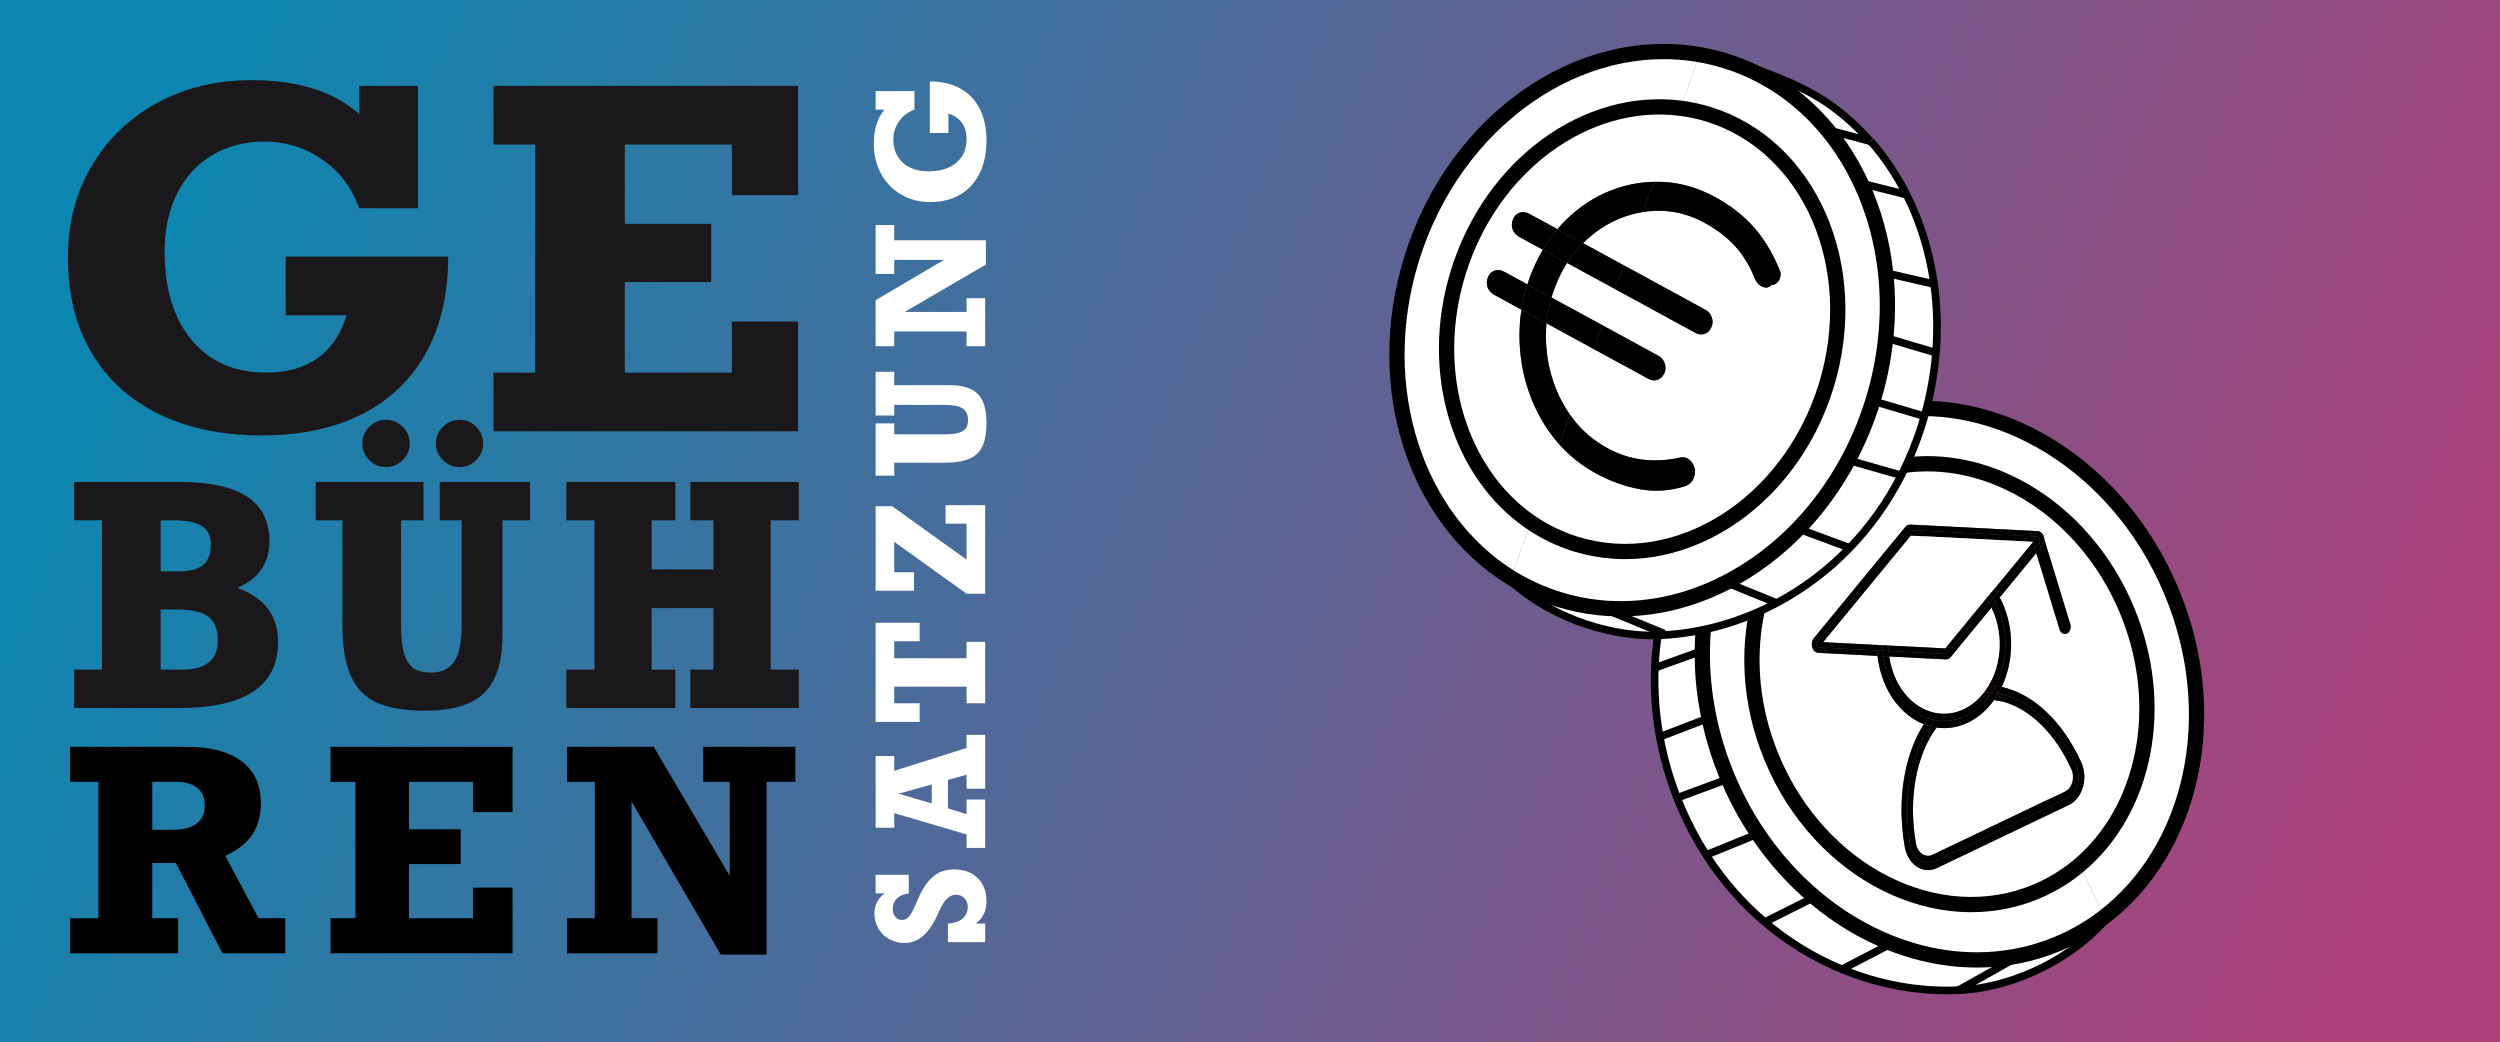<?xml version="1.0" encoding="UTF-8"?>
<svg width="1310px" height="546px" viewBox="0 0 1310 546" version="1.1" xmlns="http://www.w3.org/2000/svg" xmlns:xlink="http://www.w3.org/1999/xlink">
    <rect x="0" y="0" width="1310" height="546" fill="#333333" stroke="none"/>
    <title>header_studiengebuehren</title>
    <defs>
        <linearGradient x1="2.13%" y1="41.576%" x2="100%" y2="58.686%" id="linearGradient-1">
            <stop stop-color="#00A1D7" offset="0%"></stop>
            <stop stop-color="#D4458F" offset="100%"></stop>
        </linearGradient>
    </defs>
    <g id="header_studiengebuehren" stroke="none" stroke-width="1" fill="none" fill-rule="evenodd">
        <g id="background/header" transform="translate(-0, 0)" fill="url(#linearGradient-1)" opacity="0.76">
            <rect id="Rectangle-Copy-35" x="0" y="0" width="1310" height="546"></rect>
        </g>
        <g id="ren" transform="translate(36.718, 391.329)" fill="#000000" fill-rule="nonzero">
            <path d="M99.986,29.5 C99.986,36.104 98.443,41.655 95.356,46.153 C92.27,50.651 87.592,54.312 81.324,57.135 L98.766,89.793 L112.762,89.793 L112.762,108.168 L79.816,108.168 L55.412,60.867 L43.066,60.867 L43.066,89.793 L56.632,89.793 L56.632,108.168 L0,108.168 L0,89.793 L14.858,89.793 L14.858,18.375 L0,18.375 L0,0 L61.729,0 C73.691,0 83.058,2.524 89.829,7.573 C96.6,12.621 99.986,19.93 99.986,29.5 Z M70.557,30.721 C70.557,26.605 69.241,23.519 66.609,21.461 C63.978,19.404 60.389,18.375 55.843,18.375 L43.066,18.375 L43.066,43.497 L53.402,43.497 C64.839,43.497 70.557,39.238 70.557,30.721 Z" id="Shape"></path>
            <polygon id="Path" points="211.125 34.238 211.125 18.375 177.605 18.375 177.605 43.21 204.665 43.21 204.665 61.441 177.605 61.441 177.605 89.793 211.125 89.793 211.125 73.787 231.869 73.787 231.869 108.168 136.477 108.168 136.477 89.793 149.54 89.793 149.54 18.375 136.477 18.375 136.477 0 231.869 0 231.869 34.238"></polygon>
            <polygon id="Path" points="345.664 18.375 331.739 18.375 331.739 0 380.045 0 380.045 18.375 364.972 18.375 364.972 108.886 340.998 108.886 294.199 28.639 294.199 89.793 307.765 89.793 307.765 108.168 260.392 108.168 260.392 89.793 274.963 89.793 274.963 18.375 260.392 18.375 260.392 0 305.827 0 345.664 67.614"></polygon>
        </g>
        <g id="Ge" transform="translate(35.573, 41.98)" fill="#1A181B" fill-rule="nonzero">
            <path d="M152.669,17.777 L152.669,3.003 L183.419,3.003 L183.419,67.146 L152.669,67.146 C148.905,56.495 142.479,48.007 133.39,41.681 C124.301,35.354 114.191,32.191 103.061,32.191 C92.73,32.191 83.582,34.574 75.614,39.338 C67.646,44.103 61.5,50.83 57.176,59.518 C52.852,68.207 50.689,78.316 50.689,89.848 C50.689,109.467 55.434,124.942 64.923,136.273 C74.413,147.604 87.445,153.27 104.021,153.27 C114.992,153.27 124.001,150.687 131.048,145.522 C138.095,140.357 143.1,132.93 146.062,123.24 L114.111,123.24 L114.111,92.49 L199.274,92.49 C199.274,112.189 195.371,129.046 187.563,143.06 C179.755,157.073 168.544,167.764 153.93,175.131 C139.316,182.498 121.839,186.182 101.499,186.182 C80.999,186.182 63.082,182.458 47.747,175.011 C32.412,167.563 20.62,156.833 12.372,142.819 C4.124,128.806 0,112.189 0,92.971 C0,74.953 4.184,58.897 12.552,44.804 C20.92,30.71 32.392,19.719 46.966,11.832 C61.54,3.944 77.996,0 96.334,0 C120.518,0 139.296,5.926 152.669,17.777 Z" id="Path"></path>
            <polygon id="Path" points="347.919 60.299 347.919 33.753 291.824 33.753 291.824 75.313 337.108 75.313 337.108 105.823 291.824 105.823 291.824 153.27 347.919 153.27 347.919 126.483 382.633 126.483 382.633 184.02 222.997 184.02 222.997 153.27 244.858 153.27 244.858 33.753 222.997 33.753 222.997 3.003 382.633 3.003 382.633 60.299"></polygon>
        </g>
        <g id="Büh" transform="translate(38.817, 219.984)" fill="#1A181B" fill-rule="nonzero">
            <path d="M102.354,63.598 C102.354,75.076 96.773,83.225 85.61,88.047 C92.79,90.72 98.136,94.401 101.647,99.092 C105.158,103.783 106.914,109.561 106.914,116.426 C106.914,139.486 89.619,151.016 55.029,151.016 L0,151.016 L0,130.891 L14.622,130.891 L14.622,52.671 L0,52.671 L0,32.546 L55.029,32.546 C71.014,32.546 82.898,35.114 90.68,40.25 C98.463,45.386 102.354,53.169 102.354,63.598 Z M71.617,65.17 C71.617,60.558 69.953,57.322 66.625,55.462 C63.297,53.601 58.619,52.671 52.592,52.671 L45.36,52.671 L45.36,79.399 L54.872,79.399 C60.48,79.399 64.673,78.325 67.45,76.176 C70.228,74.028 71.617,70.359 71.617,65.17 Z M75.312,115.562 C75.312,109.797 73.648,105.656 70.32,103.141 C66.992,100.625 61.266,99.367 53.143,99.367 L45.36,99.367 L45.36,130.891 L57.466,130.891 C62.917,130.891 67.254,129.66 70.477,127.196 C73.7,124.733 75.312,120.855 75.312,115.562 Z" id="Shape"></path>
            <path d="M171.328,52.671 L171.328,108.015 C171.328,114.566 171.944,119.61 173.175,123.148 C174.407,126.685 176.123,129.122 178.325,130.459 C180.526,131.795 183.408,132.463 186.972,132.463 C192.423,132.463 196.471,130.59 199.118,126.843 C201.765,123.095 203.088,116.505 203.088,107.071 L203.088,52.671 L191.61,52.671 L191.61,32.546 L238.936,32.546 L238.936,52.671 L224.471,52.671 L224.471,112.731 C224.471,126.567 221.339,136.643 215.076,142.958 C208.814,149.274 198.371,152.431 183.749,152.431 C173.32,152.431 165,151.042 158.789,148.265 C152.579,145.487 147.993,140.823 145.032,134.271 C142.071,127.72 140.59,118.758 140.59,107.386 L140.59,52.671 L126.597,52.671 L126.597,32.546 L183.12,32.546 L183.12,52.671 L171.328,52.671 Z M175.888,12.421 C175.888,15.723 174.669,18.605 172.232,21.068 C169.795,23.532 166.873,24.763 163.467,24.763 C160.008,24.763 157.073,23.558 154.662,21.147 C152.251,18.736 151.046,15.827 151.046,12.421 C151.046,8.962 152.277,6.027 154.741,3.616 C157.204,1.205 160.113,0 163.467,0 C166.769,0 169.664,1.205 172.154,3.616 C174.643,6.027 175.888,8.962 175.888,12.421 Z M214.33,12.421 C214.33,15.827 213.124,18.736 210.713,21.147 C208.303,23.558 205.368,24.763 201.909,24.763 C198.607,24.763 195.724,23.532 193.261,21.068 C190.798,18.605 189.566,15.723 189.566,12.421 C189.566,9.067 190.798,6.158 193.261,3.695 C195.724,1.232 198.607,0 201.909,0 C205.368,0 208.303,1.205 210.713,3.616 C213.124,6.027 214.33,8.962 214.33,12.421 Z" id="Shape"></path>
            <polygon id="Path" points="302.642 52.671 302.642 78.377 335.031 78.377 335.031 52.671 322.924 52.671 322.924 32.546 379.762 32.546 379.762 52.671 364.982 52.671 364.982 130.891 379.762 130.891 379.762 151.016 322.924 151.016 322.924 130.891 335.031 130.891 335.031 98.66 302.642 98.66 302.642 130.891 315.063 130.891 315.063 151.016 257.911 151.016 257.911 130.891 272.69 130.891 272.69 52.671 257.911 52.671 257.911 32.546 315.063 32.546 315.063 52.671"></polygon>
        </g>
        <g id="satzung" transform="translate(487.4, 268.402) scale(-1, -1) rotate(90) translate(-487.4, -268.402) translate(261.678, 238.885)" fill="#FFFFFF" fill-rule="nonzero">
            <path d="M25.975,5.713 L25.975,0.952 L35.725,0.952 L35.725,18.319 L25.975,18.319 C25.568,15.526 24.661,13.425 23.251,12.016 C21.842,10.607 20.021,9.902 17.786,9.902 C16.212,9.902 14.866,10.347 13.749,11.235 C12.632,12.124 12.073,13.241 12.073,14.587 C12.073,15.78 12.429,16.809 13.14,17.672 C13.851,18.535 14.765,19.265 15.882,19.862 C16.999,20.458 18.675,21.252 20.909,22.242 L23.232,23.232 C28.285,25.416 32.1,27.98 34.677,30.926 C37.254,33.871 38.543,37.553 38.543,41.971 C38.543,47.227 37.032,51.384 34.011,54.444 C30.989,57.503 26.927,59.033 21.823,59.033 C16.847,59.033 12.975,57.167 10.207,53.435 L10.207,58.348 L0.457,58.348 L0.457,38.848 L10.207,38.848 C10.41,42.225 11.28,44.795 12.816,46.56 C14.352,48.325 16.428,49.207 19.043,49.207 C20.795,49.207 22.274,48.61 23.48,47.417 C24.686,46.224 25.289,44.776 25.289,43.075 C25.289,41.349 24.597,39.768 23.213,38.333 C21.83,36.899 19.475,35.458 16.148,34.011 C10.486,31.522 6.379,28.844 3.828,25.975 C1.276,23.105 0,19.805 0,16.072 C0,13.152 0.673,10.486 2.019,8.074 C3.364,5.662 5.224,3.764 7.598,2.38 C9.972,0.997 12.556,0.305 15.349,0.305 C17.583,0.305 19.614,0.762 21.442,1.676 C23.271,2.59 24.781,3.936 25.975,5.713 Z" id="Path"></path>
            <path d="M90.202,10.702 L102.199,48.598 L109.055,48.598 L109.055,58.348 L80.833,58.348 L80.833,48.598 L88.184,48.598 L85.442,38.848 L70.55,38.848 L67.503,48.598 L75.158,48.598 L75.158,58.348 L49.793,58.348 L49.793,48.598 L56.877,48.598 L68.036,10.702 L60.381,10.702 L60.381,0.952 L97.934,0.952 L97.934,10.702 L90.202,10.702 Z M78.243,13.025 L73.102,30.354 L83.08,30.354 L78.243,13.025 Z" id="Shape"></path>
            <polygon id="Path" points="158.124 24.032 158.124 10.702 149.212 10.702 149.212 48.598 157.782 48.598 157.782 58.348 125.599 58.348 125.599 48.598 134.321 48.598 134.321 10.702 125.599 10.702 125.599 24.032 115.849 24.032 115.849 0.952 167.798 0.952 167.798 24.032"></polygon>
            <polygon id="Path" points="200.872 48.598 219.724 48.598 219.724 37.591 229.398 37.591 229.398 58.348 183.009 58.348 183.009 48.598 210.203 10.702 194.245 10.702 194.245 21.062 184.571 21.062 184.571 0.952 228.865 0.952 228.865 9.598"></polygon>
            <path d="M266.547,10.702 L266.547,37.515 C266.547,40.688 266.845,43.132 267.442,44.846 C268.038,46.56 268.87,47.741 269.936,48.388 C271.003,49.036 272.399,49.359 274.126,49.359 C276.766,49.359 278.728,48.452 280.01,46.636 C281.292,44.821 281.933,41.628 281.933,37.058 L281.933,10.702 L276.373,10.702 L276.373,0.952 L299.3,0.952 L299.3,10.702 L292.293,10.702 L292.293,39.8 C292.293,46.503 290.776,51.384 287.741,54.444 C284.707,57.503 279.648,59.033 272.564,59.033 C267.511,59.033 263.481,58.36 260.472,57.015 C257.463,55.669 255.241,53.409 253.807,50.235 C252.372,47.062 251.655,42.72 251.655,37.21 L251.655,10.702 L244.876,10.702 L244.876,0.952 L272.259,0.952 L272.259,10.702 L266.547,10.702 Z" id="Path"></path>
            <polygon id="Path" points="357.968 10.702 350.579 10.702 350.579 0.952 376.211 0.952 376.211 10.702 368.213 10.702 368.213 58.729 355.492 58.729 330.66 16.148 330.66 48.598 337.858 48.598 337.858 58.348 312.721 58.348 312.721 48.598 320.453 48.598 320.453 10.702 312.721 10.702 312.721 0.952 336.83 0.952 357.968 36.829"></polygon>
            <path d="M436.668,5.637 L436.668,0.952 L446.418,0.952 L446.418,21.29 L436.668,21.29 C435.475,17.913 433.437,15.222 430.555,13.216 C427.673,11.21 424.468,10.207 420.938,10.207 C417.663,10.207 414.762,10.962 412.236,12.473 C409.709,13.984 407.761,16.117 406.39,18.872 C405.018,21.626 404.333,24.832 404.333,28.488 C404.333,34.709 405.837,39.616 408.846,43.208 C411.855,46.801 415.987,48.598 421.243,48.598 C424.722,48.598 427.578,47.779 429.812,46.141 C432.047,44.503 433.634,42.148 434.573,39.076 L424.442,39.076 L424.442,29.326 L451.445,29.326 C451.445,35.572 450.207,40.917 447.732,45.36 C445.256,49.804 441.702,53.193 437.068,55.529 C432.434,57.865 426.893,59.033 420.443,59.033 C413.943,59.033 408.262,57.853 403.4,55.491 C398.538,53.13 394.799,49.728 392.184,45.284 C389.568,40.841 388.261,35.572 388.261,29.479 C388.261,23.766 389.587,18.675 392.241,14.206 C394.894,9.737 398.531,6.252 403.152,3.751 C407.773,1.25 412.991,0 418.806,0 C426.474,0 432.428,1.879 436.668,5.637 Z" id="Path"></path>
        </g>
        <g id="Group-76-Copy" transform="translate(732, 27)">
            <path d="M406.724,282.878 C434.047,348.017 417.752,418.888 371.09,454.269 L358.069,426.906 C392.752,397.888 404.338,343.172 383.187,292.752 C360.309,238.2 306.972,207.445 258.865,218.416 L245.844,191.062 C307.411,173.857 377.235,212.593 406.724,282.878" id="Fill-1" fill="#FFFFFF"></path>
            <path d="M358.069,426.906 C351.439,432.455 343.969,437.063 335.711,440.528 C284.294,462.095 222.188,430.883 196.996,370.818 C171.804,310.762 193.064,244.6 244.481,223.033 C249.199,221.058 254,219.522 258.865,218.416 C306.972,207.446 360.309,238.2 383.187,292.752 C404.126,342.668 392.981,396.795 359.102,426.028 L358.069,426.906 Z M269.005,247.9 C268.027,247.845 267.058,248.312 266.354,249.162 L218.466,307.389 C217.433,308.641 217.095,310.534 217.607,312.216 C218.128,313.889 219.381,315.023 220.816,315.096 L251.815,316.687 C252.18,319.905 252.839,323.114 253.799,326.268 C257.777,339.286 266.198,348.584 276.083,352.479 C265.887,368.496 261.791,392.129 266.089,416.703 C266.866,421.128 269.143,424.904 272.343,427.061 C275.562,429.237 279.375,429.548 282.804,427.912 L344.508,398.419 L352.116,394.78 C355.536,393.144 358.206,389.724 359.449,385.418 C360.684,381.14 360.364,376.422 358.581,372.482 C348.678,350.586 333.014,336.397 316.875,332.978 C322.16,321.825 323.477,307.874 319.49,294.855 C318.53,291.701 317.304,288.766 315.86,286.078 L334.998,262.802 L347.224,302.8 C347.818,304.729 349.546,305.698 351.101,304.957 C352.646,304.226 353.424,302.05 352.829,300.112 L339.177,255.461 C339.159,255.031 339.076,254.611 338.958,254.199 C338.446,252.526 337.184,251.392 335.748,251.319 L272.983,248.101 L269.005,247.9 Z" id="Combined-Shape" fill="#FFFFFF"></path>
            <path d="M371.09,454.269 L371.556,455.247 C349.546,479.831 318.009,490.445 297.27,491.734 C296.337,491.789 295.404,491.834 294.472,491.88 L326.769,474.336 L326.769,474.327 C333.691,472.919 340.54,470.826 347.242,468.019 C355.892,464.389 363.857,459.763 371.09,454.269" id="Fill-5" fill="#FFFFFF"></path>
            <path d="M358.069,426.906 L371.09,454.269 C363.857,459.763 355.892,464.389 347.242,468.019 C340.54,470.826 333.691,472.919 326.769,474.327 C304.155,478.944 280.719,476.293 258.792,467.525 C244.746,461.93 231.314,453.821 219.125,443.518 C207.951,434.092 197.819,422.819 189.196,409.947 C183.161,400.951 177.867,391.169 173.468,380.692 C168.997,370.023 165.687,359.198 163.501,348.401 C161.142,336.845 160.072,325.326 160.2,314.063 C160.392,297.469 163.181,281.434 168.357,266.651 C172.097,255.954 177.08,245.916 183.225,236.81 C195.441,218.69 212.248,204.236 232.95,195.551 C237.193,193.769 241.5,192.278 245.844,191.062 L258.865,218.416 C254,219.522 249.199,221.058 244.481,223.033 C193.064,244.6 171.804,310.762 196.996,370.818 C222.188,430.883 284.294,462.095 335.711,440.528 C343.969,437.063 351.439,432.455 358.069,426.906" id="Fill-7" fill="#FFFFFF"></path>
            <path d="M358.581,372.482 C360.364,376.422 360.684,381.14 359.449,385.418 C358.206,389.724 355.536,393.144 352.116,394.78 L344.508,398.419 L342.954,395.137 L351.046,391.269 C356.469,388.673 358.828,380.646 355.966,374.329 C346.383,353.137 330.938,339.167 315.073,336.406 C315.723,335.3 316.326,334.157 316.875,332.978 C333.014,336.397 348.678,350.586 358.581,372.482" id="Fill-9" fill="#000000"></path>
            <path d="M355.966,374.329 C358.828,380.646 356.469,388.673 351.046,391.269 L342.954,395.137 L341.399,391.864 L349.967,387.768 C351.759,386.908 353.158,385.126 353.808,382.877 C354.439,380.655 354.283,378.214 353.36,376.175 C344.609,356.821 331.002,344.095 317.012,340.63 L315.037,336.47 C315.055,336.452 315.064,336.434 315.073,336.406 C330.938,339.167 346.383,353.137 355.966,374.329" id="Fill-13" fill="#000000"></path>
            <path d="M280.655,420.899 C278.872,421.759 276.879,421.594 275.196,420.461 C273.532,419.336 272.352,417.38 271.95,415.094 C267.771,391.224 272.224,368.432 282.758,354.252 C288.162,355.02 293.777,354.225 299.199,351.638 C304.622,349.05 309.23,344.955 312.842,339.871 C314.232,340.036 315.622,340.283 317.012,340.63 C331.002,344.095 344.609,356.821 353.36,376.176 C354.283,378.214 354.439,380.655 353.808,382.877 C353.158,385.126 351.759,386.909 349.967,387.768 L341.399,391.864 L280.655,420.899 Z" id="Combined-Shape" fill="#FFFFFF"></path>
            <path d="M337.339,259.959 L338.107,259.026 C338.884,258.085 339.269,256.768 339.177,255.461 L352.829,300.112 C353.424,302.05 352.646,304.226 351.101,304.957 C349.546,305.698 347.818,304.729 347.224,302.8 L334.998,262.802 L337.339,259.959 Z" id="Fill-17" fill="#000000"></path>
            <path d="M342.954,395.137 L344.508,398.419 L282.804,427.912 C279.375,429.548 275.562,429.237 272.343,427.061 C269.143,424.904 266.866,421.128 266.089,416.703 C261.791,392.129 265.887,368.496 276.083,352.479 C277.125,352.899 278.186,353.247 279.256,353.539 C268.914,368.834 264.854,392.12 269.024,415.899 C270.258,422.993 276.302,426.997 281.725,424.41 L342.954,395.137 Z" id="Fill-19" fill="#000000"></path>
            <path d="M341.399,391.864 L342.954,395.137 L281.725,424.41 C276.302,426.997 270.258,422.993 269.024,415.899 C264.854,392.12 268.914,368.834 279.256,353.539 C280.408,353.85 281.579,354.097 282.758,354.252 C272.224,368.432 267.771,391.224 271.95,415.094 C272.352,417.38 273.532,419.336 275.196,420.461 C276.879,421.594 278.872,421.759 280.655,420.899 L341.399,391.864 Z" id="Fill-21" fill="#000000"></path>
            <path d="M339.177,255.461 C339.269,256.768 338.884,258.085 338.107,259.026 L337.339,259.959 L336.452,257.061 L336.516,256.978 C337.33,255.973 336.8,254.236 335.657,254.172 L334.13,254.089 C334.44,253.678 334.815,253.349 335.254,253.139 C336.8,252.407 338.537,253.376 339.131,255.305 L339.177,255.461 Z" id="Fill-25" fill="#000000"></path>
            <path d="M339.177,255.461 L339.131,255.305 C338.537,253.376 336.8,252.407 335.254,253.139 C334.815,253.349 334.44,253.678 334.13,254.089 L274.382,251.036 L272.983,248.101 L335.748,251.319 C337.184,251.392 338.446,252.526 338.958,254.199 C339.076,254.61 339.159,255.031 339.177,255.461" id="Fill-27" fill="#000000"></path>
            <polygon id="Fill-29" fill="#000000" points="337.339 259.959 334.998 262.802 334.111 259.904 336.452 257.061"></polygon>
            <path d="M336.452,257.061 L334.111,259.904 L333.526,257.984 C333.416,257.637 333.352,257.271 333.334,256.914 C333.27,255.872 333.572,254.839 334.13,254.089 L335.657,254.172 C336.8,254.236 337.33,255.973 336.516,256.978 L336.452,257.061 Z" id="Fill-31" fill="#000000"></path>
            <path d="M334.111,259.904 L334.998,262.802 L315.86,286.078 C315.43,285.274 314.982,284.497 314.506,283.738 L334.111,259.904 Z" id="Fill-33" fill="#000000"></path>
            <path d="M274.382,251.036 L334.13,254.089 C333.572,254.839 333.27,255.872 333.334,256.914 L333.279,256.914 L275.781,253.971 L274.382,251.036 Z" id="Fill-35" fill="#000000"></path>
            <path d="M333.526,257.984 L334.111,259.904 L314.506,283.738 C314.049,282.97 313.555,282.229 313.043,281.516 L333.279,256.914 L333.334,256.914 C333.352,257.271 333.416,257.637 333.526,257.984" id="Fill-37" fill="#000000"></path>
            <path d="M223.285,309.501 L269.243,253.632 L275.781,253.971 L333.279,256.914 L313.043,281.516 L310.894,284.122 L308.736,286.746 L297.736,300.121 L287.321,312.783 L257.493,311.256 L254.485,311.101 L251.476,310.945 L223.285,309.501 Z" id="Combined-Shape" fill="#FFFFFF"></path>
            <path d="M326.769,474.327 L326.769,474.336 L294.472,491.88 C273.824,492.74 252.903,488.964 233.27,480.827 L258.792,467.534 L258.792,467.525 C280.719,476.293 304.155,478.944 326.769,474.327" id="Fill-41" fill="#FFFFFF"></path>
            <path d="M319.49,294.855 C323.477,307.874 322.16,321.825 316.875,332.978 C315.796,332.741 314.717,332.567 313.638,332.43 C319.024,322.017 320.505,308.66 316.692,296.199 C315.878,293.538 314.863,291.043 313.665,288.739 L315.86,286.078 C317.304,288.766 318.53,291.701 319.49,294.855" id="Fill-43" fill="#000000"></path>
            <path d="M316.692,296.199 C320.505,308.66 319.024,322.017 313.638,332.43 C313.455,332.411 313.272,332.384 313.089,332.366 L311.635,329.321 C316.079,320.042 317.204,308.395 313.885,297.534 C313.217,295.367 312.412,293.319 311.471,291.408 L313.665,288.739 C314.863,291.043 315.878,293.538 316.692,296.199" id="Fill-45" fill="#000000"></path>
            <path d="M315.037,336.47 L317.012,340.63 C315.622,340.283 314.232,340.036 312.842,339.871 C313.629,338.783 314.36,337.65 315.037,336.47" id="Fill-47" fill="#000000"></path>
            <path d="M315.86,286.078 L313.665,288.739 C313.254,287.916 312.806,287.13 312.339,286.362 L314.506,283.738 C314.982,284.497 315.43,285.274 315.86,286.078" id="Fill-49" fill="#000000"></path>
            <path d="M316.875,332.978 C316.326,334.158 315.723,335.3 315.073,336.407 C315.046,336.407 315.028,336.397 315,336.397 L313.363,332.96 C313.464,332.786 313.555,332.603 313.638,332.43 C314.717,332.567 315.796,332.741 316.875,332.978" id="Fill-51" fill="#000000"></path>
            <path d="M315.073,336.407 C315.064,336.434 315.055,336.452 315.037,336.471 L315,336.397 C315.028,336.397 315.046,336.407 315.073,336.407" id="Fill-53" fill="#000000"></path>
            <path d="M315,336.397 L315.037,336.471 C314.36,337.65 313.629,338.784 312.842,339.872 C311.507,339.716 310.172,339.652 308.846,339.68 C309.825,338.518 310.739,337.284 311.571,335.986 C312.714,336.059 313.857,336.196 315,336.397" id="Fill-55" fill="#000000"></path>
            <path d="M313.363,332.96 L315,336.397 C313.857,336.196 312.714,336.059 311.571,335.986 C312.211,335.008 312.815,334.002 313.363,332.96" id="Fill-57" fill="#000000"></path>
            <path d="M314.506,283.738 L312.339,286.362 C311.882,285.585 311.397,284.844 310.894,284.122 L313.043,281.516 C313.555,282.229 314.049,282.97 314.506,283.738" id="Fill-59" fill="#000000"></path>
            <path d="M289.836,346.81 C288.089,347.057 286.333,347.094 284.605,346.938 C283.289,346.82 281.972,346.591 280.692,346.244 C271.301,343.784 263.071,335.593 259.404,323.58 C258.737,321.413 258.252,319.21 257.941,316.997 L287.559,318.515 C288.053,318.542 288.537,318.442 288.985,318.222 C289.442,318.003 289.854,317.674 290.211,317.253 L300.141,305.176 L311.471,291.408 C312.412,293.319 313.217,295.367 313.885,297.533 C317.204,308.395 316.079,320.042 311.635,329.321 C311.169,330.299 310.666,331.25 310.126,332.174 C309.479,333.278 308.78,334.339 308.031,335.349 L307.575,335.949 C306.519,337.317 305.372,338.587 304.134,339.741 L303.598,340.228 C301.622,342.011 299.437,343.492 297.059,344.625 C294.865,345.68 292.624,346.369 290.393,346.728 L289.836,346.81 Z" id="Combined-Shape" fill="#FFFFFF"></path>
            <path d="M313.665,288.739 L311.471,291.408 C311.059,290.576 310.629,289.781 310.172,289.004 L312.339,286.362 C312.806,287.13 313.254,287.916 313.665,288.739" id="Fill-63" fill="#000000"></path>
            <path d="M313.638,332.43 C313.555,332.603 313.464,332.786 313.363,332.96 L313.089,332.366 C313.272,332.384 313.455,332.411 313.638,332.43" id="Fill-65" fill="#000000"></path>
            <path d="M313.089,332.366 L313.363,332.96 C312.815,334.002 312.211,335.008 311.571,335.986 C310.821,335.931 310.072,335.904 309.322,335.904 C308.736,335.904 308.151,335.922 307.575,335.949 C308.499,334.761 309.349,333.499 310.126,332.174 C311.114,332.201 312.101,332.265 313.089,332.366" id="Fill-67" fill="#000000"></path>
            <path d="M311.635,329.321 L313.089,332.366 C312.101,332.265 311.114,332.201 310.126,332.174 C310.666,331.25 311.169,330.3 311.635,329.321" id="Fill-69" fill="#000000"></path>
            <path d="M312.339,286.362 L310.172,289.004 C309.715,288.218 309.239,287.468 308.736,286.746 L310.894,284.122 C311.397,284.844 311.882,285.585 312.339,286.362" id="Fill-73" fill="#000000"></path>
            <path d="M311.471,291.408 L300.141,305.177 L298.943,302.653 L310.172,289.004 C310.629,289.781 311.059,290.576 311.471,291.408" id="Fill-77" fill="#000000"></path>
            <path d="M310.172,289.004 L298.943,302.653 L297.736,300.121 L308.736,286.746 C309.239,287.468 309.715,288.218 310.172,289.004" id="Fill-81" fill="#000000"></path>
            <path d="M309.322,335.904 C310.072,335.904 310.821,335.931 311.571,335.986 C310.739,337.284 309.825,338.518 308.846,339.679 C307.091,339.707 305.335,339.881 303.598,340.228 C305.042,338.948 306.368,337.513 307.575,335.949 C308.151,335.922 308.736,335.904 309.322,335.904" id="Fill-83" fill="#000000"></path>
            <path d="M308.846,339.68 C310.172,339.652 311.507,339.716 312.842,339.872 C309.23,344.955 304.622,349.05 299.199,351.638 C293.777,354.225 288.162,355.02 282.758,354.252 C283.682,353.018 284.633,351.857 285.639,350.769 C289.781,350.943 294.015,350.102 298.129,348.136 C302.244,346.171 305.856,343.263 308.846,339.68" id="Fill-87" fill="#000000"></path>
            <path d="M303.598,340.228 C305.335,339.881 307.091,339.707 308.846,339.679 C305.856,343.263 302.244,346.17 298.129,348.136 C294.015,350.102 289.781,350.943 285.639,350.769 C286.964,349.325 288.363,347.999 289.836,346.81 C292.25,346.481 294.682,345.768 297.059,344.625 C299.437,343.492 301.622,342.011 303.598,340.228" id="Fill-93" fill="#000000"></path>
            <path d="M298.943,302.653 L300.141,305.177 L290.211,317.253 C289.854,317.674 289.442,318.003 288.985,318.223 C288.537,318.442 288.053,318.543 287.559,318.515 L257.941,316.998 C257.804,316.047 257.694,315.087 257.63,314.127 L287.65,315.663 C288.007,315.681 288.363,315.516 288.62,315.196 L298.943,302.653 Z" id="Fill-95" fill="#000000"></path>
            <path d="M297.736,300.121 L298.943,302.653 L288.62,315.196 C288.363,315.516 288.007,315.681 287.65,315.663 L257.63,314.127 C257.548,313.167 257.502,312.216 257.493,311.256 L287.321,312.783 L297.736,300.121 Z" id="Fill-97" fill="#000000"></path>
            <path d="M284.605,346.938 C286.333,347.094 288.089,347.057 289.836,346.81 C288.363,347.999 286.964,349.325 285.639,350.769 C284.294,350.723 282.959,350.568 281.643,350.294 C282.584,349.114 283.572,347.99 284.605,346.938" id="Fill-103" fill="#000000"></path>
            <path d="M285.639,350.769 C284.633,351.857 283.682,353.018 282.758,354.252 C281.579,354.097 280.408,353.85 279.256,353.539 C280.015,352.415 280.81,351.327 281.643,350.294 C282.959,350.568 284.294,350.723 285.639,350.769" id="Fill-109" fill="#000000"></path>
            <path d="M284.605,346.938 C283.572,347.99 282.584,349.114 281.643,350.294 C280.481,350.074 279.329,349.763 278.204,349.379 C279,348.292 279.832,347.24 280.692,346.244 C281.972,346.591 283.289,346.82 284.605,346.938" id="Fill-113" fill="#000000"></path>
            <path d="M281.643,350.294 C280.81,351.327 280.015,352.415 279.256,353.539 C278.186,353.247 277.125,352.899 276.083,352.479 C276.76,351.409 277.473,350.376 278.204,349.379 C279.329,349.763 280.481,350.074 281.643,350.294" id="Fill-115" fill="#000000"></path>
            <path d="M280.692,346.244 C279.832,347.24 279,348.291 278.204,349.379 C268.64,346.116 260.41,337.385 256.606,324.924 C255.792,322.254 255.216,319.548 254.878,316.842 L257.941,316.997 C258.252,319.21 258.737,321.413 259.404,323.58 C263.071,335.593 271.301,343.784 280.692,346.244" id="Fill-117" fill="#000000"></path>
            <path d="M278.204,349.379 C277.473,350.376 276.76,351.409 276.083,352.479 C266.198,348.584 257.777,339.286 253.799,326.268 C252.839,323.114 252.18,319.905 251.815,316.687 L254.878,316.842 C255.216,319.548 255.792,322.254 256.606,324.924 C260.41,337.385 268.64,346.116 278.204,349.379" id="Fill-119" fill="#000000"></path>
            <path d="M274.382,251.036 L275.781,253.971 L269.243,253.632 L223.285,309.501 L251.476,310.945 C251.485,311.896 251.513,312.856 251.577,313.816 L220.908,312.243 C219.765,312.179 219.234,310.442 220.057,309.437 L267.954,251.219 C268.21,250.899 268.557,250.734 268.914,250.752 L274.382,251.036 Z" id="Fill-121" fill="#000000"></path>
            <path d="M272.983,248.101 L274.382,251.036 L268.914,250.753 C268.557,250.734 268.21,250.899 267.954,251.219 L220.057,309.437 C219.234,310.442 219.765,312.18 220.908,312.244 L251.577,313.816 C251.632,314.767 251.714,315.727 251.815,316.687 L220.816,315.096 C219.381,315.023 218.128,313.889 217.607,312.216 C217.095,310.534 217.433,308.641 218.466,307.389 L266.354,249.162 C267.058,248.312 268.027,247.845 269.005,247.9 L272.983,248.101 Z" id="Fill-123" fill="#000000"></path>
            <path d="M258.792,467.525 L258.792,467.534 L233.27,480.827 C218.869,474.876 205.171,466.574 192.79,456.052 L219.125,443.518 C231.314,453.821 244.746,461.93 258.792,467.525" id="Fill-125" fill="#FFFFFF"></path>
            <path d="M257.941,316.998 L254.878,316.842 C254.75,315.882 254.658,314.931 254.594,313.971 L257.63,314.127 C257.694,315.087 257.804,316.047 257.941,316.998" id="Fill-127" fill="#000000"></path>
            <path d="M257.63,314.127 L254.594,313.971 C254.53,313.011 254.485,312.061 254.485,311.101 L257.493,311.256 C257.502,312.216 257.548,313.167 257.63,314.127" id="Fill-129" fill="#000000"></path>
            <path d="M254.878,316.842 L251.815,316.687 C251.714,315.727 251.632,314.767 251.577,313.816 L254.594,313.971 C254.658,314.931 254.75,315.882 254.878,316.842" id="Fill-131" fill="#000000"></path>
            <path d="M254.594,313.971 L251.577,313.816 C251.513,312.856 251.485,311.896 251.476,310.945 L254.485,311.101 C254.485,312.061 254.53,313.011 254.594,313.971" id="Fill-133" fill="#000000"></path>
            <path d="M245.679,190.715 L245.844,191.062 C241.5,192.278 237.193,193.769 232.95,195.551 C212.248,204.236 195.441,218.69 183.225,236.81 C182,237.112 160.859,244.938 160.859,244.938 C166.775,236.701 173.642,229.241 181.387,222.777 C202.775,204.922 242.707,190.916 245.679,190.715" id="Fill-135" fill="#FFFFFF"></path>
            <path d="M219.125,443.518 L192.79,456.052 C181.131,446.141 170.652,434.266 161.864,420.506 L189.196,409.947 C197.819,422.819 207.951,434.092 219.125,443.518" id="Fill-137" fill="#FFFFFF"></path>
            <path d="M189.196,409.947 L161.864,420.506 C156.808,412.589 152.309,404.059 148.478,394.917 C147.929,393.61 147.399,392.312 146.886,391.004 L146.896,391.004 L173.468,380.692 C177.867,391.169 183.161,400.951 189.196,409.947" id="Fill-139" fill="#FFFFFF"></path>
            <path d="M173.468,380.692 L146.896,391.004 L146.886,391.004 C142.68,380.262 139.626,369.401 137.669,358.595 L163.492,348.401 L163.501,348.401 C165.687,359.198 168.997,370.023 173.468,380.692" id="Fill-141" fill="#FFFFFF"></path>
            <path d="M160.859,244.938 C160.859,244.938 182,237.112 183.225,236.811 C177.08,245.916 172.097,255.954 168.357,266.651 L144.911,274.632 C149.017,263.963 154.366,253.971 160.859,244.938" id="Fill-143" fill="#FFFFFF"></path>
            <path d="M144.911,274.632 L168.357,266.651 C163.181,281.434 160.392,297.469 160.2,314.063 L135.127,322.885 L135.118,322.885 C135.776,305.935 139.123,289.607 144.902,274.632 L144.911,274.632 Z" id="Fill-145" fill="#FFFFFF"></path>
            <path d="M163.501,348.401 L163.492,348.401 L137.669,358.595 C135.493,346.545 134.67,334.569 135.118,322.885 L135.127,322.885 L160.2,314.063 C160.072,325.326 161.142,336.845 163.501,348.401" id="Fill-147" fill="#FFFFFF"></path>
            <path d="M145,275 C149.115,264.32 154.477,254.318 160.984,245.277 C166.914,237.031 173.797,229.564 181.56,223.094 C202.997,205.221 243.021,191.201 246,191" id="Stroke-150" stroke="#000000" stroke-width="4"></path>
            <path d="M371,455.309 C349.042,479.851 317.578,490.448 296.888,491.734 C295.958,491.789 295.027,491.835 294.097,491.88 C273.498,492.738 252.626,488.969 233.039,480.846 C218.671,474.905 205.006,466.617 192.654,456.113 C181.023,446.219 170.568,434.363 161.801,420.627 C156.756,412.724 152.268,404.208 148.446,395.081 C147.898,393.776 147.369,392.48 146.858,391.175 C142.662,380.451 139.615,369.609 137.663,358.821 C135.492,346.792 134.671,334.835 135.118,323.171 C135.775,306.25 139.113,289.95 144.879,275" id="Stroke-152" stroke="#000000" stroke-width="4"></path>
            <path d="M183,237 C181.795,237.297 161,245 161,245" id="Stroke-154" stroke="#000000" stroke-width="4"></path>
            <polyline id="Stroke-156" stroke="#000000" stroke-width="4" points="168 267 145.009 275 145 275"></polyline>
            <line x1="160" y1="314" x2="135" y2="323" id="Stroke-158" stroke="#000000" stroke-width="4"></line>
            <line x1="326" y1="474" x2="294" y2="492" id="Stroke-160" stroke="#000000" stroke-width="4"></line>
            <polyline id="Stroke-162" stroke="#000000" stroke-width="4" points="258 468 233.009 480.991 233 481"></polyline>
            <line x1="219" y1="443" x2="193" y2="456" id="Stroke-164" stroke="#000000" stroke-width="4"></line>
            <line x1="189" y1="410" x2="162" y2="421" id="Stroke-166" stroke="#000000" stroke-width="4"></line>
            <line x1="174" y1="381" x2="147" y2="391" id="Stroke-168" stroke="#000000" stroke-width="4"></line>
            <line x1="164" y1="349" x2="138" y2="359" id="Stroke-170" stroke="#000000" stroke-width="4"></line>
            <path d="M245.387,191.055 C306.762,173.882 376.368,212.543 405.766,282.691 C433.003,347.703 416.759,418.436 370.242,453.747 C363.032,459.231 355.092,463.848 346.469,467.471 C339.787,470.272 332.96,472.361 326.059,473.766 C303.516,478.374 280.153,475.728 258.294,466.978 C244.293,461.394 230.902,453.3 218.751,443.017 C207.612,433.61 197.512,422.359 188.916,409.512 C182.899,400.534 177.621,390.77 173.237,380.314 C168.779,369.666 165.48,358.862 163.301,348.086 C160.949,336.553 159.883,325.056 160.01,313.815 C160.202,297.254 162.982,281.25 168.141,266.495 C171.87,255.82 176.838,245.801 182.963,236.713 C195.142,218.629 211.896,204.203 232.534,195.535 C236.763,193.755 241.057,192.268 245.387,191.055 Z" id="Stroke-172" stroke="#000000" stroke-width="8"></path>
            <path d="M258.33,218.205 C306.347,207.241 359.585,237.976 382.421,292.493 C403.531,342.881 391.967,397.563 357.349,426.562 C350.732,432.108 343.275,436.712 335.033,440.175 C283.712,461.728 221.722,430.536 196.577,370.51 C171.433,310.492 192.653,244.371 243.974,222.818 C248.683,220.845 253.475,219.31 258.33,218.205 Z" id="Stroke-174" stroke="#000000" stroke-width="8"></path>
            <path d="M281.497,122.084 C283.086,133.668 283.442,145.664 282.437,157.87 L255.78,150.244 L255.771,150.244 C256.994,138.523 256.94,126.948 255.707,115.748 L281.497,122.084 Z" id="Fill-176" fill="#FFFFFF"></path>
            <path d="M255.78,150.244 L282.437,157.87 C281.551,168.823 279.579,179.932 276.428,191.032 L249.013,183.351 C252.419,172.297 254.657,161.207 255.771,150.244 L255.78,150.244 Z" id="Fill-178" fill="#FFFFFF"></path>
            <path d="M281.497,122.084 L255.707,115.748 C253.908,99.254 249.57,83.564 242.985,69.356 L242.995,69.356 L267.077,75.006 C274.273,89.343 279.195,105.27 281.497,122.084" id="Fill-180" fill="#FFFFFF"></path>
            <path d="M249.013,183.352 L276.428,191.032 C276.054,192.376 275.661,193.729 275.241,195.073 C272.319,204.545 268.684,213.478 264.428,221.853 L236.237,214.008 L236.228,214.008 C241.351,204.463 245.661,194.213 249.013,183.352" id="Fill-182" fill="#FFFFFF"></path>
            <path d="M267.077,75.006 L242.995,69.356 L242.985,69.356 C238.237,59.079 232.301,49.571 225.305,41.104 C226.538,41.287 247.652,46.837 248.31,47.001 C248.319,47.01 248.328,47.01 248.328,47.01 C255.652,55.367 261.944,64.785 267.077,75.006" id="Fill-184" fill="#FFFFFF"></path>
            <path d="M236.237,214.008 L264.428,221.853 C257.04,236.399 247.771,249.245 237.15,260.245 L209.762,250.343 C219.945,239.865 228.913,227.659 236.228,214.008 L236.237,214.008 Z" id="Fill-186" fill="#FFFFFF"></path>
            <path d="M255.707,115.748 C256.94,126.948 256.994,138.523 255.771,150.245 C254.657,161.207 252.419,172.298 249.013,183.352 C245.661,194.213 241.351,204.463 236.228,214.008 C228.913,227.659 219.945,239.865 209.762,250.343 C198.648,261.781 186.082,271.161 172.666,278.11 C151.726,288.963 128.685,293.891 105.763,291.505 C98.74,290.773 91.736,289.356 84.804,287.216 C75.855,284.446 67.48,280.615 59.754,275.861 L70.028,247.362 C77.16,252.235 85.042,256.094 93.58,258.736 C146.785,275.184 205.479,238.063 224.666,175.827 C243.853,113.59 216.283,49.808 163.078,33.36 C158.192,31.851 153.269,30.791 148.329,30.169 L158.603,1.67 C163.041,2.456 167.47,3.526 171.863,4.879 C193.287,11.499 211.397,24.253 225.305,41.104 C232.301,49.571 238.237,59.079 242.985,69.356 C249.57,83.564 253.908,99.254 255.707,115.748" id="Fill-188" fill="#FFFFFF"></path>
            <path d="M248.31,47.001 C247.652,46.837 226.538,41.287 225.305,41.104 C211.397,24.253 193.287,11.499 171.863,4.879 C167.47,3.526 163.041,2.456 158.603,1.67 L158.731,1.314 C161.708,1.213 202.767,11.27 225.762,26.96 C234.081,32.638 241.634,39.385 248.31,47.001" id="Fill-190" fill="#FFFFFF"></path>
            <path d="M209.762,250.343 L237.15,260.244 C225.871,271.938 213.059,281.529 199.324,288.853 L172.666,278.11 C186.082,271.161 198.648,261.78 209.762,250.343" id="Fill-192" fill="#FFFFFF"></path>
            <path d="M148.329,30.169 C153.269,30.791 158.192,31.851 163.078,33.36 C216.283,49.808 243.853,113.59 224.666,175.827 C205.479,238.063 146.785,275.184 93.58,258.736 C85.042,256.093 77.16,252.235 70.028,247.362 C32.732,221.844 15.883,168.512 31.992,116.278 C49.426,59.756 99.434,23.942 148.329,30.169 Z M81.17,170.515 C78.777,162.515 77.772,154.231 78.147,145.655 C78.192,144.576 78.266,143.497 78.366,142.418 L103.023,155.858 L131.708,171.493 C133.361,172.389 134.977,172.572 136.575,172.023 C138.165,171.475 139.379,170.24 140.21,168.311 C140.886,166.748 140.922,165.093 140.32,163.346 C139.717,161.6 138.585,160.284 136.941,159.378 L107.526,143.351 L80.978,128.877 C81.809,126.061 82.823,123.273 84.019,120.493 C85.507,117.037 87.224,113.8 89.151,110.783 L114.32,124.498 L156.374,147.419 C158.027,148.324 159.644,148.498 161.242,147.95 C162.831,147.41 164.018,146.231 164.804,144.42 C165.534,142.738 165.589,141.028 164.986,139.282 C164.383,137.536 163.251,136.21 161.607,135.314 L118.831,111.999 L97.535,100.397 C97.626,100.296 97.727,100.205 97.827,100.104 C103.589,94.463 110.01,90.22 117.078,87.377 C120.941,85.823 124.877,84.735 128.886,84.113 C132.219,83.583 135.607,83.381 139.041,83.491 C146.603,83.747 153.963,85.823 161.114,89.718 C167.826,93.375 173.278,97.581 177.488,102.326 C181.68,107.071 185.05,112.667 187.57,119.094 C188.246,120.658 189.141,121.819 190.246,122.568 C191.351,123.318 192.447,123.693 193.534,123.684 C194.621,123.684 195.479,123.263 196.118,122.422 C197.205,122.413 198.191,122.02 199.077,121.234 C199.954,120.456 200.566,119.442 200.895,118.207 C201.223,116.973 201.077,115.665 200.447,114.285 C196.794,105.444 192.264,97.992 186.867,91.921 C181.47,85.85 174.813,80.666 166.895,76.341 C157.872,71.431 148.667,68.753 139.27,68.323 C138.013,68.264 136.768,68.241 135.525,68.253 L134.594,68.268 C126.859,68.451 119.343,69.969 112.064,72.812 C103.316,76.232 95.425,81.425 88.412,88.392 C86.905,89.882 85.471,91.436 84.092,93.064 L69.371,85.045 C67.608,84.085 65.928,83.875 64.339,84.424 C62.741,84.972 61.581,86.088 60.85,87.77 C60.074,89.58 59.983,91.354 60.594,93.1 C61.197,94.847 62.375,96.191 64.138,97.151 L76.448,103.862 C74.622,106.952 72.96,110.225 71.48,113.663 C70.284,116.424 69.243,119.204 68.348,122.002 L56.257,115.409 C54.494,114.449 52.814,114.239 51.225,114.788 C49.626,115.336 48.494,116.388 47.818,117.951 C46.978,119.88 46.869,121.718 47.471,123.464 C48.074,125.211 49.261,126.555 51.024,127.515 L65.206,135.25 C64.731,138.304 64.43,141.376 64.293,144.466 C63.818,154.999 65.078,165.212 68.074,175.104 C71.069,184.997 75.635,193.93 81.781,201.894 C82.614,202.969 83.471,204.021 84.35,205.04 L85.014,205.798 C90.503,211.978 96.959,217.089 104.357,221.121 C111.836,225.19 119.553,227.951 127.498,229.378 C135.443,230.804 143.443,230.219 151.498,227.604 C152.521,227.128 153.342,226.561 153.954,225.931 C154.566,225.3 155.078,224.504 155.498,223.535 C156.329,221.606 156.457,219.741 155.881,217.94 C155.297,216.129 154.32,214.703 152.941,213.651 C151.553,212.609 149.945,212.326 148.11,212.81 C141.498,214.264 135.023,214.611 128.703,213.843 C122.375,213.075 116.183,211.037 110.137,207.745 C102.987,203.85 96.969,198.666 92.083,192.211 C91.59,191.553 91.106,190.894 90.631,190.218 C86.466,184.266 83.307,177.701 81.17,170.515 Z" id="Combined-Shape" fill="#FFFFFF"></path>
            <path d="M200.447,114.285 C201.077,115.665 201.223,116.973 200.895,118.207 C200.566,119.442 199.954,120.456 199.077,121.234 C198.191,122.02 197.205,122.413 196.118,122.422 C195.479,123.263 194.621,123.684 193.534,123.684 C192.447,123.693 191.351,123.318 190.246,122.568 C189.141,121.819 188.246,120.658 187.57,119.094 C185.05,112.667 181.68,107.071 177.488,102.326 C173.278,97.581 167.826,93.375 161.114,89.718 C153.963,85.823 146.603,83.747 139.041,83.491 C135.607,83.381 132.219,83.583 128.886,84.113 L134.594,68.268 C136.146,68.231 137.699,68.25 139.27,68.323 C148.667,68.753 157.872,71.431 166.895,76.341 C174.813,80.666 181.47,85.85 186.867,91.921 C192.264,97.992 196.794,105.444 200.447,114.285" id="Fill-196" fill="#000000"></path>
            <path d="M172.666,278.11 L199.324,288.853 C180.602,298.874 160.173,304.671 139.571,305.823 L105.763,291.505 C128.685,293.891 151.726,288.963 172.666,278.11" id="Fill-198" fill="#FFFFFF"></path>
            <path d="M164.986,139.282 C165.589,141.028 165.534,142.738 164.804,144.42 C164.018,146.231 162.831,147.41 161.242,147.95 C159.644,148.498 158.027,148.324 156.374,147.419 L114.32,124.498 L118.831,111.999 L161.607,135.314 C163.251,136.21 164.383,137.536 164.986,139.282" id="Fill-200" fill="#000000"></path>
            <path d="M158.603,1.67 L148.329,30.169 C99.434,23.942 49.426,59.756 31.992,116.278 C15.883,168.512 32.732,221.844 70.028,247.362 L59.754,275.861 C9.928,245.195 -13.167,176.247 7.645,108.744 C30.092,35.92 95.727,-9.448 158.603,1.67" id="Fill-202" fill="#FFFFFF"></path>
            <path d="M155.881,217.94 C156.457,219.741 156.329,221.606 155.498,223.535 C155.078,224.504 154.566,225.3 153.954,225.931 C153.342,226.561 152.521,227.128 151.498,227.604 C143.443,230.219 135.443,230.804 127.498,229.378 C119.553,227.951 111.836,225.19 104.357,221.121 C96.959,217.089 90.503,211.978 85.014,205.798 L90.631,190.218 C91.106,190.894 91.59,191.553 92.083,192.211 C96.969,198.666 102.987,203.85 110.137,207.745 C116.183,211.037 122.375,213.075 128.703,213.843 C135.023,214.611 141.498,214.264 148.11,212.81 C149.945,212.326 151.553,212.609 152.941,213.651 C154.32,214.703 155.297,216.129 155.881,217.94" id="Fill-204" fill="#000000"></path>
            <path d="M140.32,163.347 C140.922,165.093 140.886,166.748 140.21,168.311 C139.379,170.24 138.165,171.475 136.575,172.023 C134.977,172.572 133.361,172.389 131.708,171.493 L103.023,155.858 L107.526,143.351 L136.941,159.378 C138.585,160.284 139.717,161.6 140.32,163.347" id="Fill-208" fill="#000000"></path>
            <path d="M105.763,291.505 L139.571,305.823 C138.649,305.877 137.717,305.914 136.786,305.951 C116.037,306.691 83.663,299.203 59.389,276.885 L59.754,275.861 C67.48,280.615 75.855,284.446 84.804,287.216 C91.736,289.356 98.74,290.773 105.763,291.505" id="Fill-210" fill="#FFFFFF"></path>
            <path d="M134.594,68.268 L128.886,84.113 C124.877,84.735 120.941,85.823 117.078,87.377 C110.01,90.22 103.589,94.463 97.827,100.104 C97.727,100.205 97.626,100.296 97.535,100.397 L84.092,93.064 C85.471,91.437 86.905,89.882 88.412,88.392 C95.425,81.425 103.316,76.232 112.064,72.812 C119.343,69.969 126.859,68.451 134.594,68.268" id="Fill-212" fill="#000000"></path>
            <path d="M118.831,111.999 L114.32,124.498 L89.151,110.783 C91.599,106.97 94.384,103.514 97.535,100.397 L118.831,111.999 Z" id="Fill-216" fill="#000000"></path>
            <path d="M80.978,128.877 L107.526,143.351 L103.023,155.858 L78.366,142.418 C78.777,137.847 79.654,133.339 80.978,128.877" id="Fill-220" fill="#000000"></path>
            <path d="M84.092,93.064 L97.535,100.397 C94.384,103.514 91.599,106.971 89.151,110.783 L76.448,103.862 C78.731,99.985 81.279,96.383 84.092,93.064" id="Fill-224" fill="#000000"></path>
            <path d="M90.631,190.218 L85.014,205.798 C83.9,204.545 82.823,203.238 81.781,201.894 C75.635,193.93 71.069,184.997 68.074,175.104 C65.078,165.212 63.818,154.999 64.293,144.466 C64.43,141.376 64.731,138.304 65.206,135.25 L78.366,142.418 C78.266,143.497 78.192,144.576 78.147,145.655 C77.772,154.231 78.777,162.514 81.17,170.515 C83.307,177.701 86.466,184.266 90.631,190.218" id="Fill-226" fill="#000000"></path>
            <path d="M76.448,103.862 L89.151,110.783 C87.224,113.8 85.507,117.037 84.019,120.493 C82.823,123.273 81.809,126.061 80.978,128.877 L68.348,122.002 C69.243,119.204 70.284,116.424 71.48,113.663 C72.96,110.225 74.622,106.952 76.448,103.862" id="Fill-228" fill="#000000"></path>
            <path d="M69.371,85.045 L84.092,93.064 C81.279,96.383 78.731,99.985 76.448,103.862 L64.138,97.151 C62.375,96.191 61.197,94.847 60.594,93.1 C59.983,91.354 60.074,89.58 60.85,87.77 C61.581,86.088 62.741,84.972 64.339,84.424 C65.928,83.875 67.608,84.085 69.371,85.045" id="Fill-230" fill="#000000"></path>
            <path d="M68.348,122.002 L80.978,128.877 C79.654,133.339 78.777,137.847 78.366,142.418 L65.206,135.25 C65.9,130.788 66.941,126.372 68.348,122.002" id="Fill-232" fill="#000000"></path>
            <path d="M56.257,115.41 L68.348,122.002 C66.941,126.372 65.9,130.788 65.206,135.25 L51.024,127.515 C49.261,126.555 48.074,125.211 47.471,123.465 C46.869,121.718 46.978,119.881 47.818,117.951 C48.494,116.388 49.626,115.336 51.225,114.788 C52.814,114.239 54.494,114.45 56.257,115.41" id="Fill-234" fill="#000000"></path>
            <path d="M248,47 C241.293,39.332 233.705,32.538 225.346,26.822 C202.243,11.025 160.991,0.899 158,1.001" id="Stroke-237" stroke="#000000" stroke-width="4"></path>
            <path d="M59,276.884 C83.316,299.203 115.746,306.691 136.531,305.951 C137.464,305.914 138.397,305.877 139.321,305.823 C159.96,304.671 180.424,298.874 199.178,288.852 C212.937,281.529 225.772,271.937 237.07,260.243 C247.71,249.243 256.995,236.397 264.396,221.849 C268.659,213.474 272.3,204.541 275.227,195.068 C275.648,193.724 276.042,192.371 276.417,191.027 C279.573,179.927 281.549,168.818 282.436,157.864 C283.443,145.657 283.086,133.661 281.494,122.077 C279.189,105.262 274.258,89.334 267.049,74.997 C261.908,64.775 255.604,55.357 248.268,47" id="Stroke-239" stroke="#000000" stroke-width="4"></path>
            <path d="M225,41 C226.232,41.186 247.325,46.824 247.982,46.991 C247.991,47 248,47 248,47" id="Stroke-241" stroke="#000000" stroke-width="4"></path>
            <line x1="243" y1="69" x2="267" y2="75" id="Stroke-243" stroke="#000000" stroke-width="4"></line>
            <line x1="256" y1="116" x2="282" y2="122" id="Stroke-245" stroke="#000000" stroke-width="4"></line>
            <line x1="106" y1="291" x2="140" y2="305" id="Stroke-247" stroke="#000000" stroke-width="4"></line>
            <polyline id="Stroke-249" stroke="#000000" stroke-width="4" points="172 278 198.982 288.991 199 289"></polyline>
            <line x1="210" y1="250" x2="237" y2="260" id="Stroke-251" stroke="#000000" stroke-width="4"></line>
            <line x1="236" y1="214" x2="264" y2="222" id="Stroke-253" stroke="#000000" stroke-width="4"></line>
            <line x1="249" y1="183" x2="276" y2="191" id="Stroke-255" stroke="#000000" stroke-width="4"></line>
            <polyline id="Stroke-257" stroke="#000000" stroke-width="4" points="256 150 282.991 158 283 158"></polyline>
            <path d="M158.812,1.669 C95.853,-9.445 30.132,35.908 7.655,108.709 C-13.185,176.19 9.941,245.116 59.833,275.771 C67.569,280.524 75.955,284.354 84.916,287.123 C91.857,289.262 98.871,290.679 105.903,291.41 C128.855,293.796 151.927,288.869 172.895,278.02 C186.328,271.073 198.911,261.696 210.039,250.261 C220.235,239.787 229.215,227.585 236.54,213.939 C241.67,204.397 245.986,194.15 249.342,183.292 C252.753,172.242 254.993,161.155 256.109,150.196 C257.334,138.478 257.28,126.907 256.045,115.71 C254.244,99.222 249.9,83.537 243.307,69.334 C238.552,59.06 232.608,49.554 225.603,41.091 C211.676,24.245 193.543,11.495 172.09,4.878 C167.692,3.525 163.257,2.456 158.812,1.669 Z" id="Stroke-259" stroke="#000000" stroke-width="8"></path>
            <path d="M148.512,29.7 C99.588,23.478 49.55,59.266 32.106,115.748 C15.987,167.945 32.846,221.239 70.165,246.739 C77.301,251.609 85.187,255.465 93.731,258.105 C146.968,274.542 205.696,237.447 224.895,175.255 C244.093,113.062 216.506,49.325 163.27,32.889 C158.381,31.381 153.456,30.321 148.512,29.7 Z" id="Stroke-261" stroke="#000000" stroke-width="8"></path>
        </g>
    </g>
</svg>